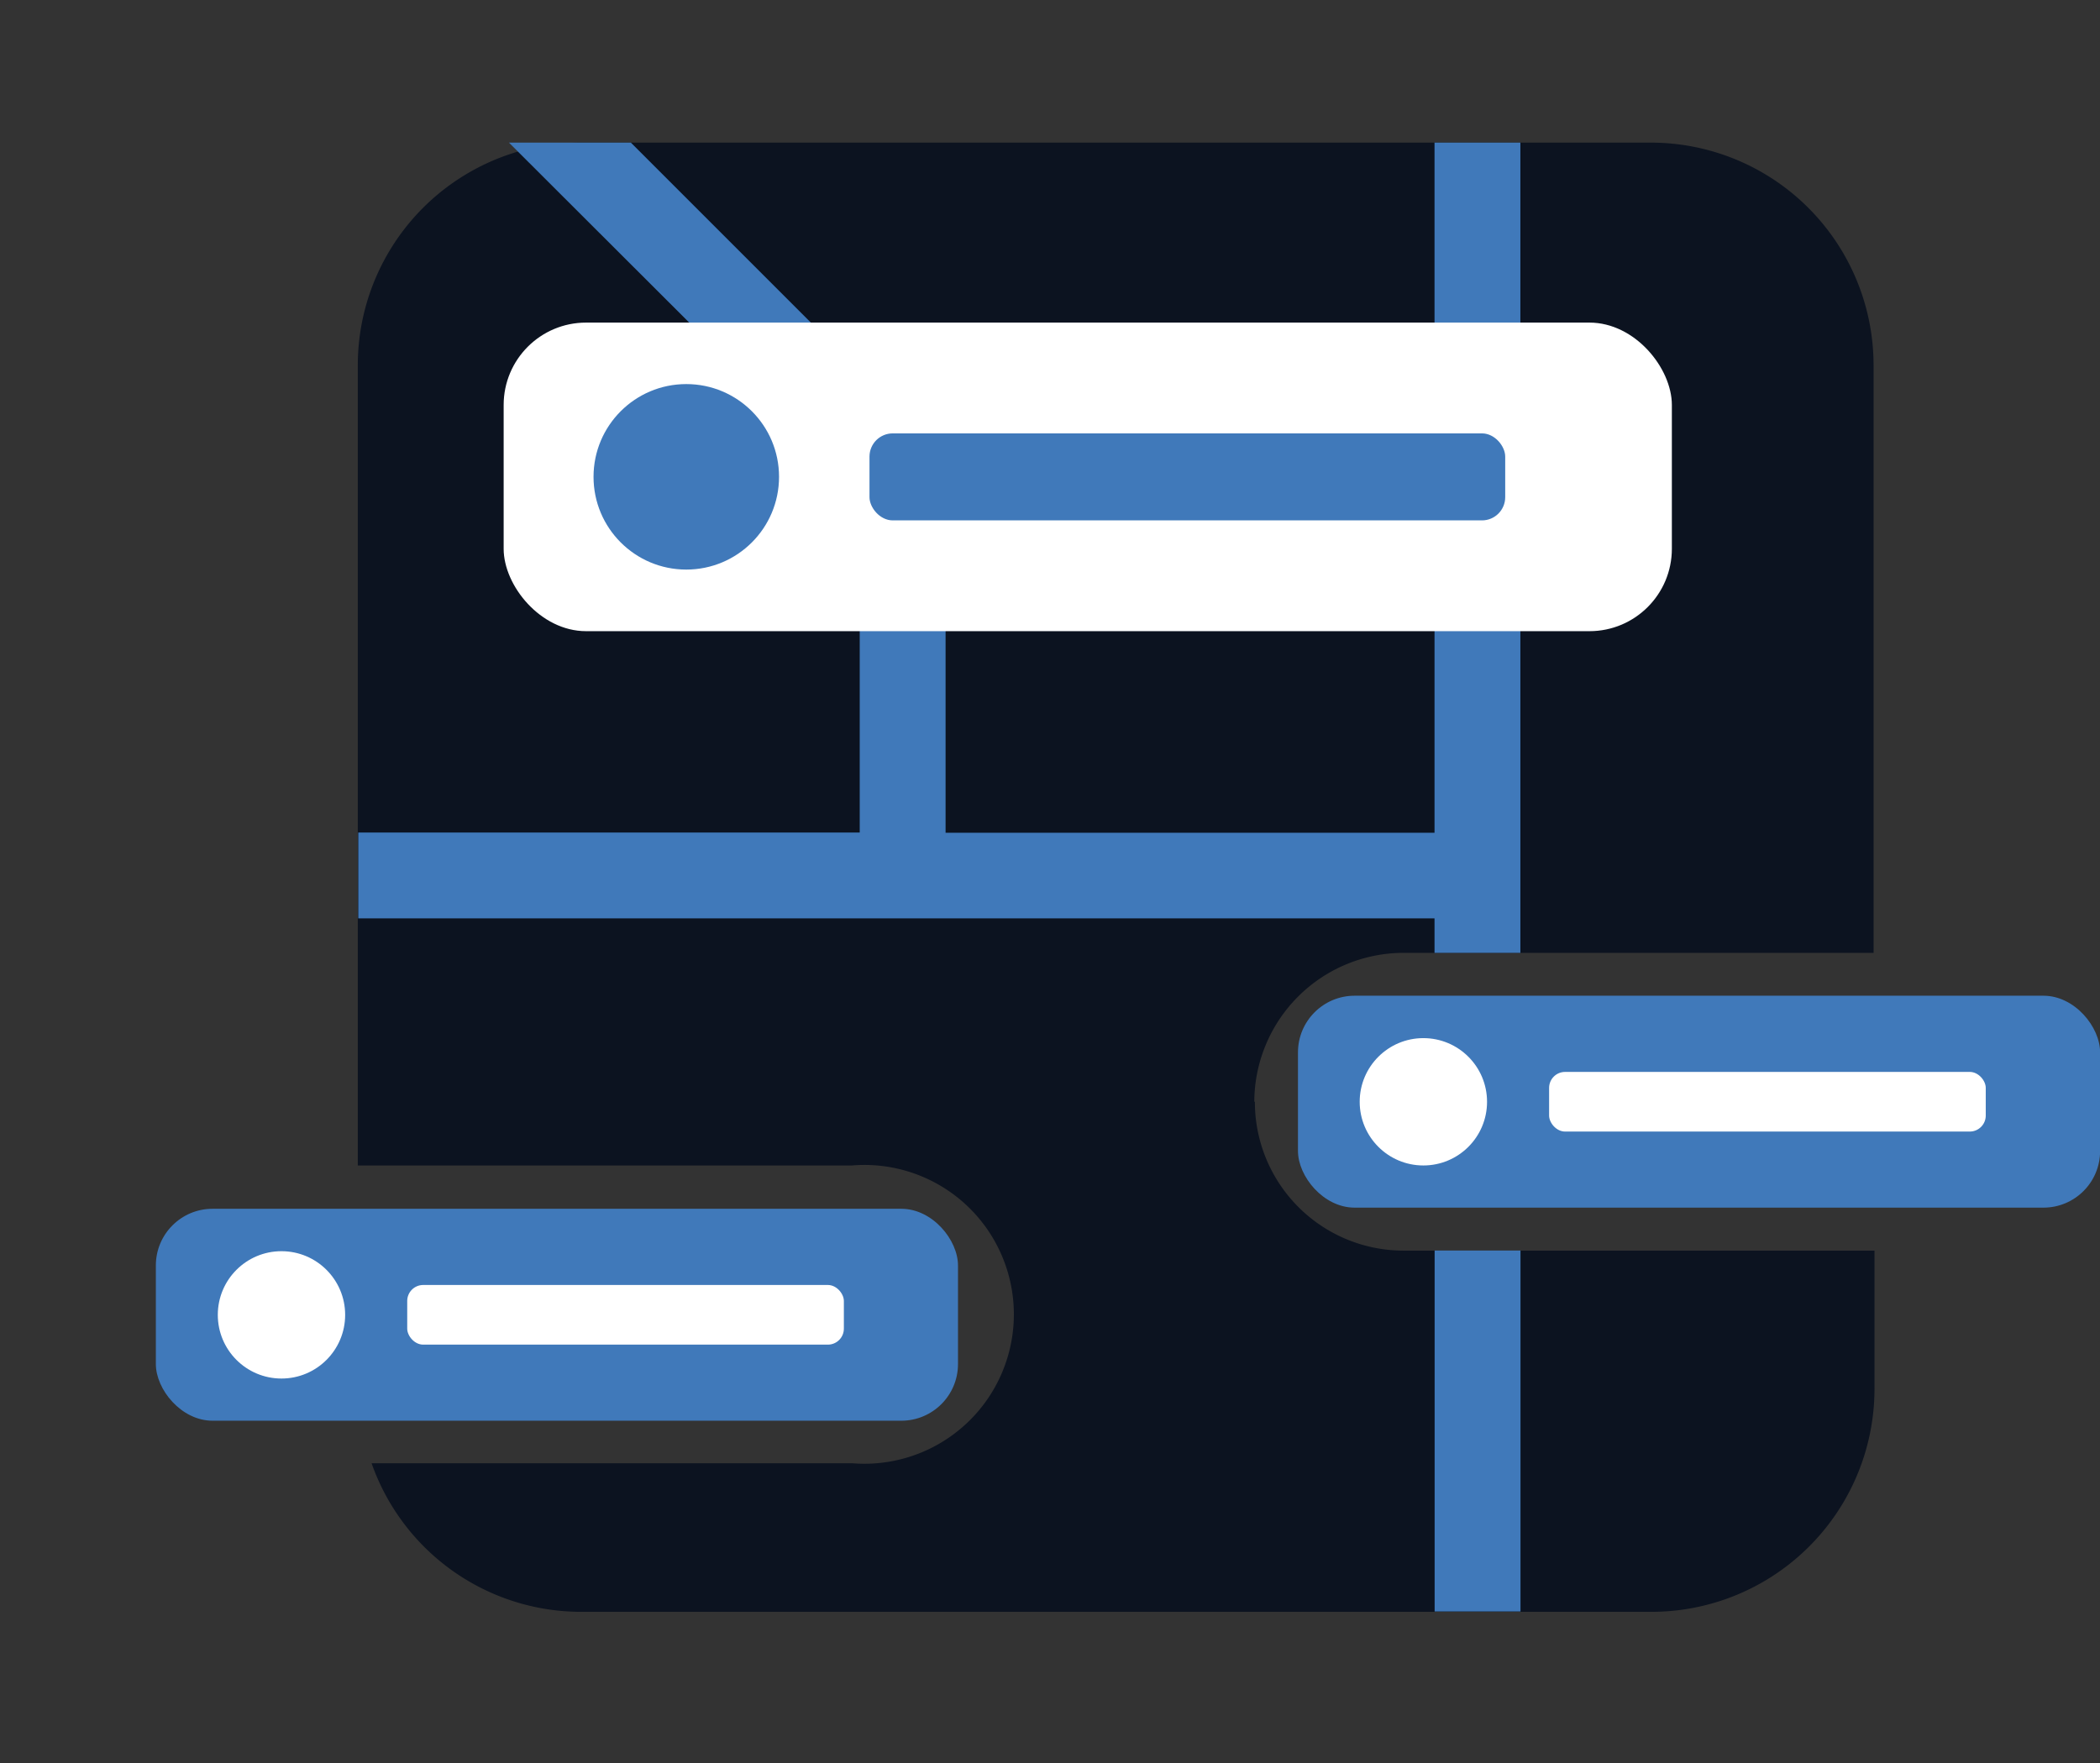 <svg id="Layer_1" data-name="Layer 1" xmlns="http://www.w3.org/2000/svg" xmlns:xlink="http://www.w3.org/1999/xlink" viewBox="0 0 182.71 153.41"><rect x="0" y="0" width="182.71" height="153.41" fill="#333333" stroke="none"/><defs><style>.cls-1{fill:none;}.cls-2{fill:#0c1320;}.cls-3{clip-path:url(#clip-path);}.cls-4{fill:#4079ba;}.cls-5{fill:#fff;}</style><clipPath id="clip-path" transform="translate(-426.87 -223.68)"><rect class="cls-1" x="458.04" y="236.09" width="131.9" height="127.81" rx="10.37"/></clipPath></defs><g id="b"><g id="c"><g id="Group_722" data-name="Group 722"><path id="Path_874" data-name="Path 874" class="cls-2" d="M536.05,319.56a12.94,12.94,0,0,0,13,12.94h40.91v12a19.41,19.41,0,0,1-19.39,19.43H477.44A19.33,19.33,0,0,1,459.2,351H501a13,13,0,1,0,0-25.91H458V255.49a19.38,19.38,0,0,1,19.36-19.4h93.12a19.38,19.38,0,0,1,19.4,19.36v51.14H549a13,13,0,0,0-13,12.94Z" transform="translate(-426.87 -223.68)"/><g class="cls-3"><g id="Group_718" data-name="Group 718"><path id="Path_875" data-name="Path 875" class="cls-4" d="M559.15,224.77v81.82h-7.47v-3H426.87v-7.47h74.8V266.56L464.05,229l5.32-5.3,39.77,39.77v32.67h42.54V224.77Z" transform="translate(-426.87 -223.68)"/><rect id="Rectangle_539" data-name="Rectangle 539" class="cls-4" x="124.82" y="108.81" width="7.47" height="44.6"/></g></g><g id="Group_719" data-name="Group 719"><rect id="Rectangle_541" data-name="Rectangle 541" class="cls-5" x="43.82" y="28.07" width="101.64" height="26.85" rx="7.17"/><circle id="Ellipse_15" data-name="Ellipse 15" class="cls-4" cx="59.71" cy="41.49" r="8.07"/><rect id="Rectangle_542" data-name="Rectangle 542" class="cls-4" x="75.65" y="37.71" width="55.31" height="7.57" rx="2.02"/></g><g id="Group_720" data-name="Group 720"><rect id="Rectangle_543" data-name="Rectangle 543" class="cls-4" x="13.56" y="105.18" width="69.79" height="18.44" rx="4.93"/><circle id="Ellipse_16" data-name="Ellipse 16" class="cls-5" cx="24.49" cy="114.41" r="5.54"/><rect id="Rectangle_544" data-name="Rectangle 544" class="cls-5" x="35.43" y="111.81" width="37.99" height="5.19" rx="1.39"/></g><g id="Group_721" data-name="Group 721"><rect id="Rectangle_545" data-name="Rectangle 545" class="cls-4" x="112.93" y="86.64" width="69.79" height="18.44" rx="4.93"/><circle id="Ellipse_17" data-name="Ellipse 17" class="cls-5" cx="123.84" cy="95.87" r="5.54"/><rect id="Rectangle_546" data-name="Rectangle 546" class="cls-5" x="134.78" y="93.27" width="37.99" height="5.19" rx="1.39"/></g></g></g></g></svg>